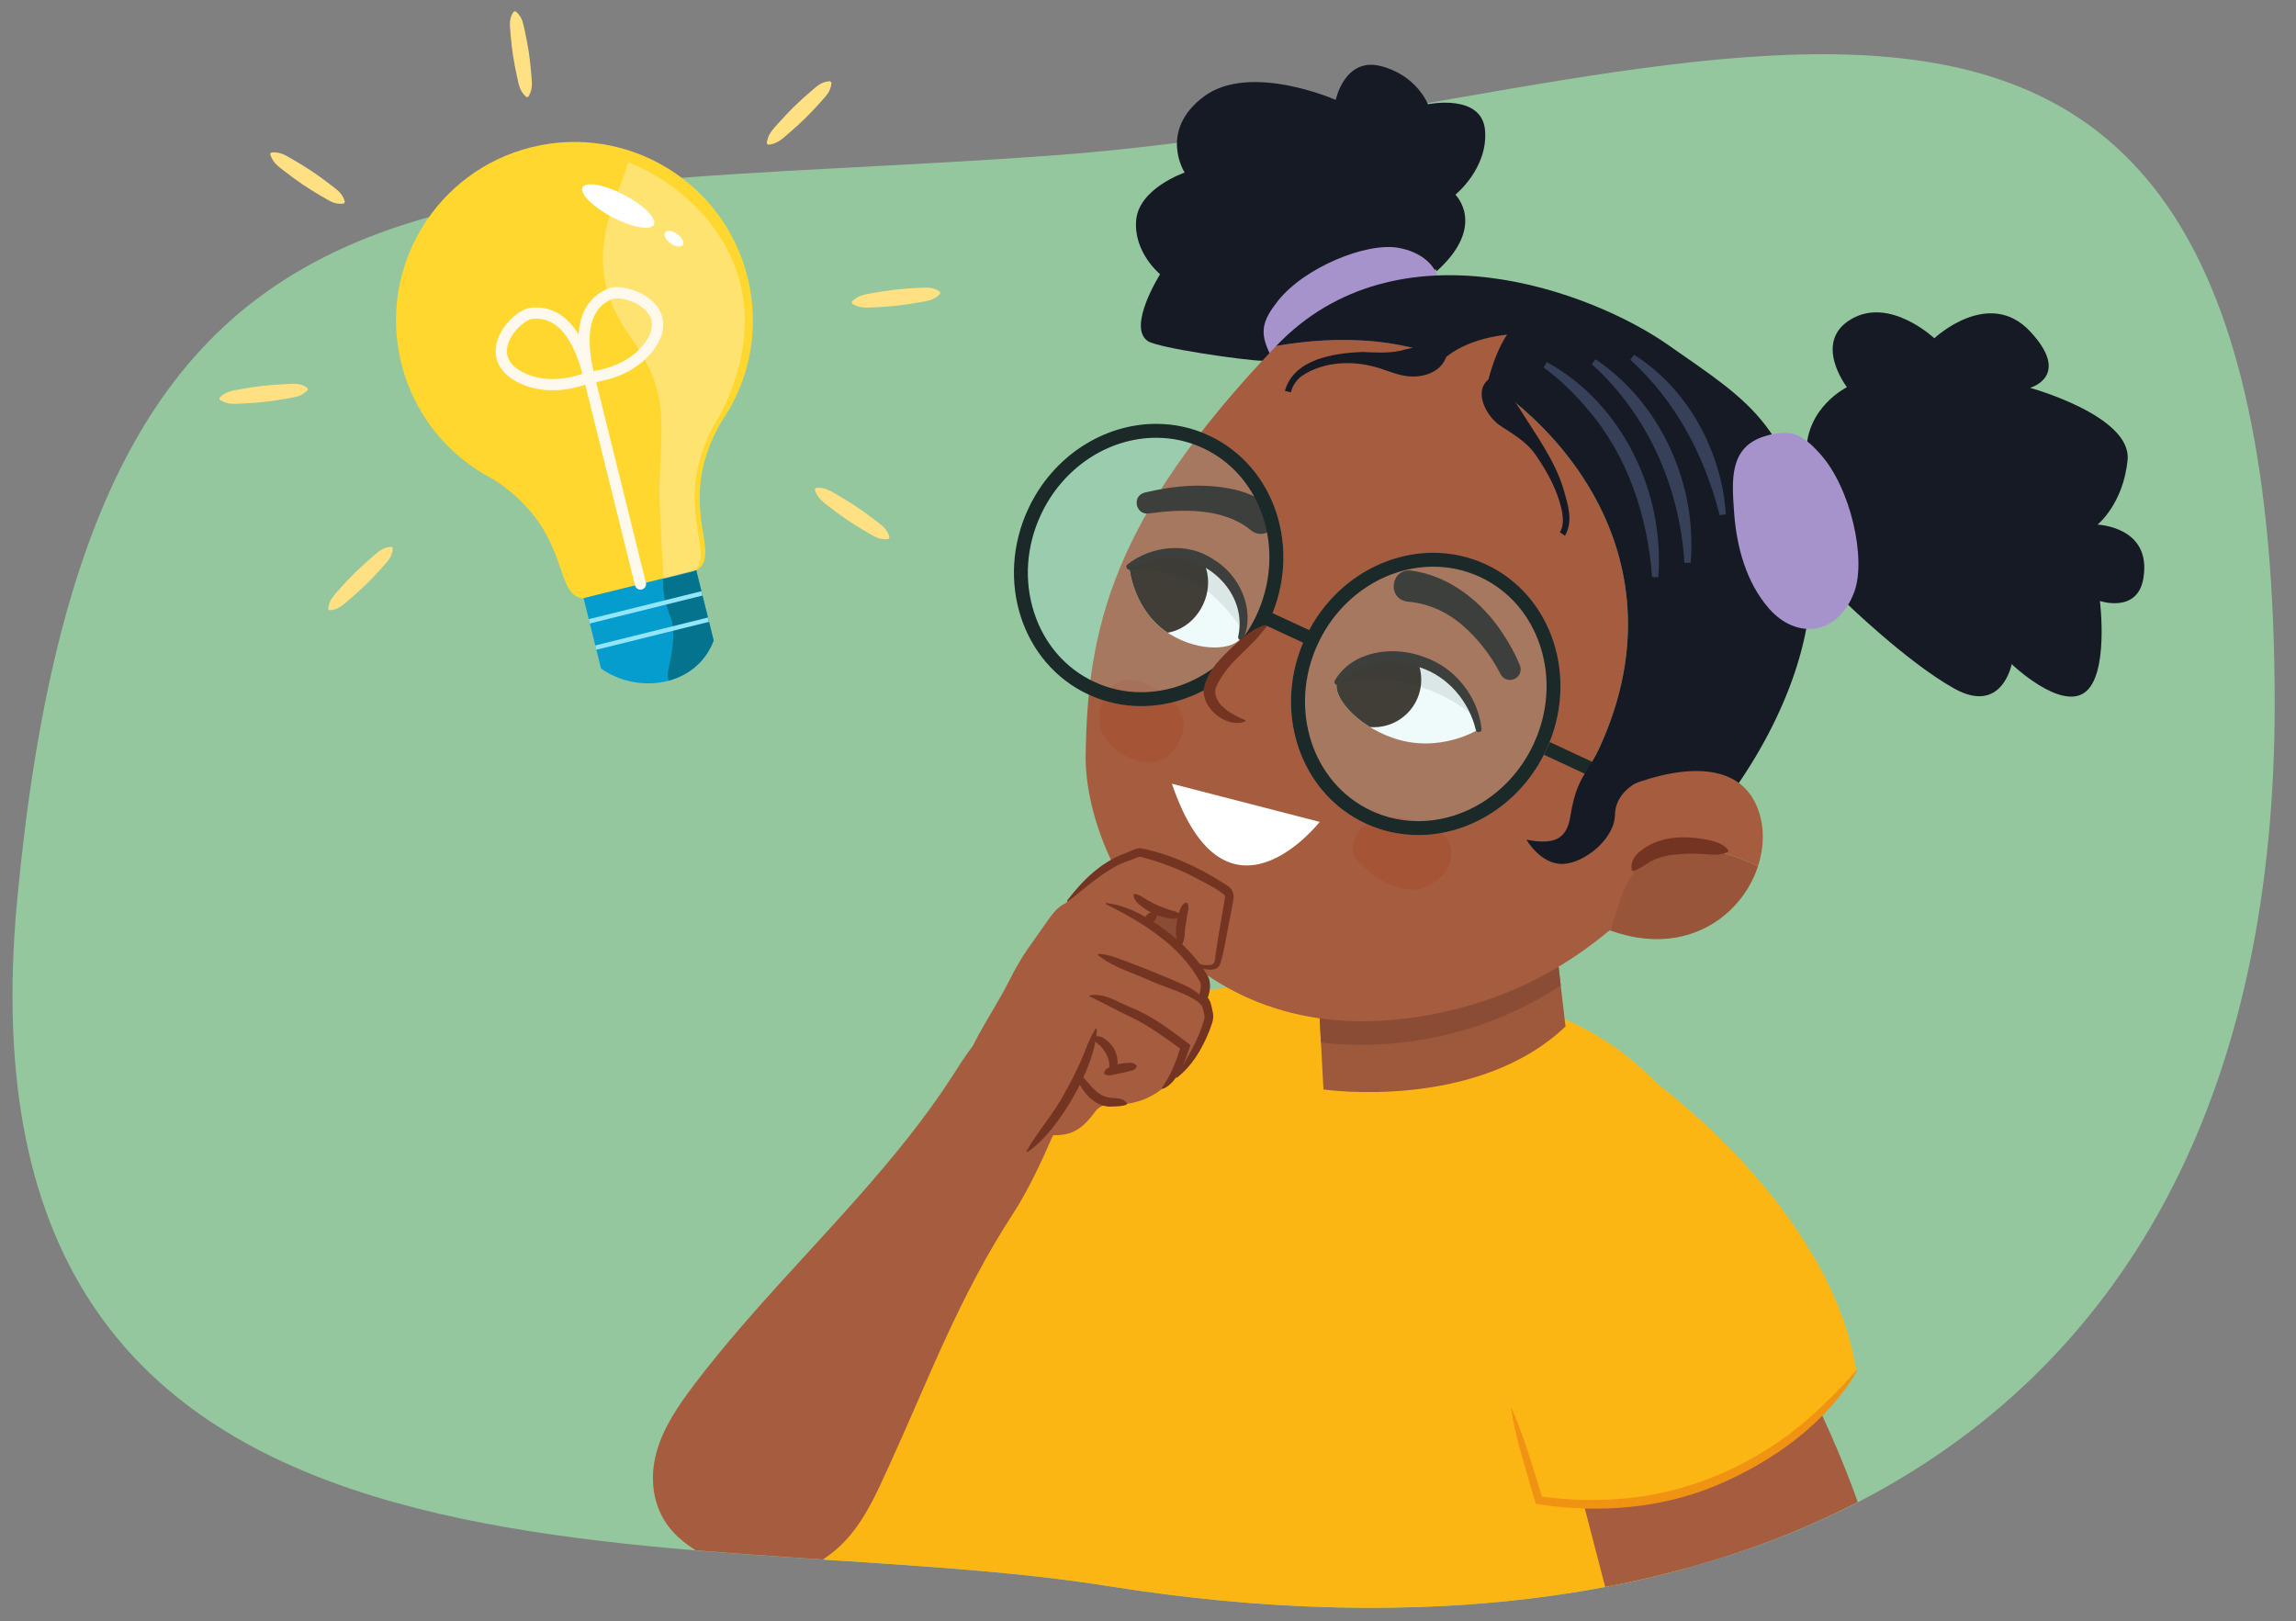 <?xml version="1.0" encoding="UTF-8"?><svg id="a" xmlns="http://www.w3.org/2000/svg" width="380" height="268.332" xmlns:xlink="http://www.w3.org/1999/xlink" viewBox="0 0 380 268.332"><rect x="0" y="0" width="380" height="268.332" fill="#808080" stroke="none"/><defs><clipPath id="b"><path d="M376.473,116.161c0-135.1-41.634-122.111-128.308-107.879-1.8,.296-34.606-11.242-36.418-10.957-12.224,1.925-26.771-11.583-39.333-10.662-13.046,.956-22.8,18.616-34.417,19.239-2.961,.159-6.471,21.675-9.339,21.841C55.648,31.96,12.988,40.313,2.846,148.613c-11.573,123.577,108.62,102.347,180.499,113.869,103.178,16.539,193.128-22.111,193.128-146.321Z" fill="none"/></clipPath><clipPath id="c"><path d="M205.393,105.469c1.281-2.573,.569-8.271-4.569-11.788-6.777-4.638-13.935,.12-13.935,.12,0,0,.576,7.378,6.77,11.172,5.084,3.113,10.708,2.558,11.734,.497Z" fill="#fff"/></clipPath><clipPath id="d"><path d="M221.326,112.882c1.134-2.641,6.31-5.6,13.032-3.599,8.865,2.639,10.365,11.424,10.365,11.424,0,0-6.442,4.113-14.182,1.424-6.353-2.207-10.122-7.132-9.214-9.249Z" fill="#fff"/></clipPath></defs><path d="M376.473,116.563c0-156.419-98.008-98.453-202.074-90.85C73.362,33.094,14.949,20.034,2.846,148.928c-11.573,123.246,108.62,102.072,180.499,113.563,103.178,16.495,193.128-22.052,193.128-145.929Z" fill="#95c79f"/><g clip-path="url(#b)"><g><path d="M215.934,163.312c-.948,.245-44.943-4.752-69.198,30.737l24.974,17.839,30.984-36.687,13.239-11.889Z" fill="#fcb614"/><path d="M114.6,307.566s35.486-95.202,62.935-123.996c27.449-28.794,42.965-19.862,69.696-17.735,26.732,2.127,46.734,32.755,40.974,59.644-5.759,26.889-22.61,73.897-28.448,108.466,0,0-49.953,15.131-94.282,7.131-51.804-9.348-50.876-33.51-50.876-33.51Z" fill="#fcb614"/><g><path d="M218.402,168.379l.639,11.933s25.238,3.677,40.06-10.428l-2.344-20.079-38.355,18.574Z" fill="#9e583c"/><path d="M258.31,163.102l-1.552-13.296-38.355,18.574,.223,4.155c5.573,.706,22.691,1.687,39.685-9.433Z" fill="#8a4c34"/></g><g><g><path d="M300.658,75.507c6.725-14.456,18.702-25.863,34.398-10.072,15.696,15.791,12.772,42.931,.715,42.779s-29.307-9.996-29.307-9.996l-5.806-22.712Z" fill="#161a24"/><path d="M236.619,46.322s10.343-17.018-1.192-24.81c-11.535-7.792-37.957,5.991-42.131,14.963-3.247,6.979-3.166,18.537,19.625,24.289l23.698-14.443Z" fill="#161a24"/><path d="M211.448,49.869c-2.484,3.181-3.086,5.06-1.223,8.78,2.611,5.218,7.628,3.847,12.28,2.706,5.118-1.256,10.365-3.668,13.734-7.839,4.04-5.001,2.301-11.191-4.762-12.493-5.292-.975-15.654,3.243-20.029,8.845Z" fill="#a793cc"/><g><path d="M244.942,62.321c-10.819-6.997-23.941-6.762-33.729-5.063-27.443,28.695-31.24,47.213-31.528,67.783-.245,17.471,17.698,51.893,59.736,42.343,22.233-5.05,34.738-19.52,45.973-34.453-10.021-3.496-24.261-2.44-24.261-2.44,18.099-29.781,3.854-55.206-16.19-68.169Z" fill="#a55c3f"/><path d="M299.584,94.108c-1.888-23.314-9.92-27.49-23.427-36.973-12.798-8.986-44.864-20.871-64.934,.111l-.011,.011c9.788-1.698,22.91-1.934,33.729,5.063,20.044,12.963,34.289,38.388,16.19,68.169,0,0,14.24-1.056,24.261,2.44,10.008-13.303,15.08-27.839,14.191-38.822Z" fill="#161a24"/><g><path d="M233.681,94.451c6.321,.914,11.602,5.16,15.005,10.348,1.113,1.683,2.051,3.346,2.86,5.3,.372,.9-.055,1.931-.955,2.303-.897,.374-1.916-.059-2.298-.933-1.519-2.978-3.806-5.932-6.38-8.099-2.571-2.189-5.684-3.544-8.993-3.802-3.472-.51-2.72-5.639,.761-5.119h0Z" fill="#1f1510"/><path d="M206.94,87.687c-4.529-3.661-11.267-3.468-16.786-2.711-2.2,.336-2.868-2.876-.722-3.451,5.141-1.214,10.361-1.667,15.55-.338,1.782,.51,3.567,1.289,5.202,2.471,2.837,2.196-.487,6.335-3.245,4.028h0Z" fill="#1f1510"/><g><g><path d="M205.393,105.469c1.281-2.573,.569-8.271-4.569-11.788-6.777-4.638-13.935,.12-13.935,.12,0,0,.576,7.378,6.77,11.172,5.084,3.113,10.708,2.558,11.734,.497Z" fill="#fff"/><g clip-path="url(#c)"><ellipse cx="192.813" cy="97.095" rx="7.867" ry="6.964" transform="translate(23.449 230.961) rotate(-65.051)" fill="#24140b"/><path d="M210.857,106.928c-.28-1.416-1.246-2.623-2.081-3.74,1.045-.425,1.905-1.896,1.313-3.096-1.614-3.273-4.838-5.257-7.732-7.05-3.26-2.021-6.803-3.299-10.674-3.639-3.487-.306-7.149-.254-10.687,.363-3.271,.571-6.539,1.656-8.855,4.539-.807,1.004-.093,2.917,1.221,2.252,3.337-1.687,6.774-2.646,10.249-3.047-.047,.066-.099,.122-.144,.19-.192,.285-.161,.544-.026,.736-.244,.404,.077,1.034,.57,.83,1.652-.682,3.357-1.025,5.05-1.095,2.385,.189,4.744,.794,6.916,1.54,.636,.218,1.254,.478,1.875,.731,2.197,1.319,4.097,3.141,5.762,5.142,.902,1.083,1.729,2.234,2.506,3.428,.752,1.157,1.363,2.681,2.425,3.526,1.021,.812,2.611-.108,2.313-1.611Z" opacity=".1"/></g></g><path d="M204.937,105.311c1.778-8.049-7.063-15.087-14.65-12.419-1.095,.305-2.183,.776-3.155,1.322-.498,.298-1-.465-.527-.803,3.955-3.103,9.885-3.747,14.163-.876,4.351,2.56,7.004,8.213,5.081,13.093-.225,.573-1.087,.271-.911-.318h0Z" fill="#1f1510"/></g><g><g><path d="M221.326,112.882c1.134-2.641,6.31-5.6,13.032-3.599,8.865,2.639,10.365,11.424,10.365,11.424,0,0-6.442,4.113-14.182,1.424-6.353-2.207-10.122-7.132-9.214-9.249Z" fill="#fff"/><g clip-path="url(#d)"><circle cx="227.358" cy="112.491" r="7.867" fill="#24140b"/><path d="M246.471,116.317c-6.175-7.591-17.048-10.477-26.263-7.345-1.501,.51-1.395,2.257-.477,3.067-.337,.558,.217,1.321,.937,1.124,7.939-2.175,17.038,.155,23.341,5.386,1.414,1.173,3.695-.716,2.462-2.232Z" opacity=".1"/></g></g><path d="M220.915,112.63c2.924-4.955,9.626-5.806,14.622-3.946,5.188,1.679,9.101,6.55,9.665,11.962,.029,.264-.162,.502-.426,.531-.263,.03-.489-.158-.531-.41-1.14-4.734-4.629-8.845-9.303-10.338-4.497-1.602-10.053-1.176-13.202,2.705-.335,.519-1.142,.032-.823-.503h0Z" fill="#1f1510"/></g></g></g><path d="M238.701,137.997c-2.429-1.746-6.007-3.234-9.516-2.64-.529-.058-1.111,.052-1.741,.442l-.19,.117c-.411,.171-.82,.365-1.221,.608-1.929,1.172-2.812,4.23-1.587,5.578,1.907,2.101,3.52,3.425,6.077,4.449,2.44,.977,4.948,1.116,7.688-1.159,2.713-2.252,2.396-6.025,.489-7.395Z" fill="#a55436"/><path d="M195.777,118.981c-.414-2.066-2.124-3.246-3.473-4.241-2.471-1.822-7.539-4.663-9.867,1.456-1.862,4.897,1.734,8.063,4.535,9.202,1.419,.577,3.319,1.09,5.051,.43,2.348-.894,4.279-4.226,3.754-6.848Z" fill="#a55436"/><path d="M236.452,62.93s1.663-6.234,12.996-7.557c0,0-3.066,3.932-4.296,13.665l-8.7-6.108Z" fill="#a55c3f"/><g><g opacity=".2"><ellipse cx="190.109" cy="93.508" rx="23.641" ry="21.992" transform="translate(25.138 226.435) rotate(-65.051)" fill="#ade7e5"/></g><g opacity=".2"><ellipse cx="235.97" cy="114.843" rx="23.641" ry="21.992" transform="translate(32.31 280.353) rotate(-65.051)" fill="#ade7e5"/></g></g><path d="M191.354,72.453h0c2.703,0,5.312,.576,7.754,1.712,9.841,4.578,13.811,16.98,8.849,27.646-3.604,7.746-11.097,12.752-19.091,12.752-2.704,0-5.313-.576-7.755-1.712-4.738-2.204-8.275-6.273-9.957-11.458-1.702-5.244-1.308-10.993,1.109-16.188,3.604-7.746,11.098-12.751,19.092-12.752m-.001-2.307c-8.607,0-17.082,5.27-21.183,14.086-5.507,11.838-1.045,25.588,9.968,30.711,2.812,1.308,5.777,1.927,8.728,1.927,8.607,0,17.082-5.27,21.183-14.086,5.507-11.838,1.045-25.588-9.968-30.711-2.812-1.308-5.777-1.927-8.728-1.927h0Z" fill="#1b2929"/><path d="M237.215,93.789h0c2.703,0,5.312,.576,7.754,1.712,4.738,2.204,8.275,6.273,9.957,11.458,1.702,5.244,1.308,10.993-1.109,16.188-3.604,7.746-11.097,12.752-19.091,12.752-2.704,0-5.313-.576-7.755-1.712-9.841-4.578-13.811-16.98-8.849-27.646,3.604-7.746,11.098-12.751,19.092-12.752m-.001-2.307c-8.607,0-17.082,5.27-21.183,14.086-5.507,11.838-1.045,25.588,9.968,30.711,2.812,1.308,5.777,1.927,8.728,1.927,8.607,0,17.082-5.27,21.183-14.086,5.507-11.838,1.045-25.588-9.968-30.711-2.812-1.308-5.777-1.927-8.728-1.927h0Z" fill="#1b2929"/></g><line x1="209.417" y1="102.187" x2="216.396" y2="105.434" fill="none" stroke="#1b2929" stroke-miterlimit="10" stroke-width="2.307"/><line x1="256.026" y1="123.87" x2="263.004" y2="127.117" fill="none" stroke="#1b2929" stroke-miterlimit="10" stroke-width="2.307"/><g><path d="M268.857,147.121c-.69,1.484-1.583,4.365-2.308,6.893,12.545,4.505,21.739-2.454,24.409-10.646-16.725-7.799-20.777,.908-22.101,3.753Z" fill="#99553a"/><path d="M290.958,143.369c1.006-3.087,1.092-6.348,.073-9.237-4.279-12.122-22.456-3.646-22.456-3.646l-10.132,19.23c2.773,1.938,5.436,3.328,7.965,4.252,.048,.018,.094,.03,.142,.047,.725-2.528,1.617-5.409,2.308-6.893,1.324-2.845,5.376-11.552,22.101-3.753Z" fill="#a55c3f"/></g><path d="M270.088,144.078c-.428-1.911,1.174-3.227,2.609-4.048,2.834-1.624,6.094-1.691,9.195-1.166,1.557,.271,3.041,.533,4.171,1.829l-.08,.329c-1.646,.718-2.968,.365-4.364,.301-1.353-.054-2.72-.051-4.056,.083-1.643,.141-3.173,.487-4.553,1.259-.865,.59-1.509,.982-2.599,1.519l-.322-.105h0Z" fill="#733522"/><path d="M209.519,103.532c-4.514,3.576-8.842,8.136-9.108,10.838-.266,2.702,3.417,5.162,5.644,4.918" fill="#a55c3f"/><path d="M209.592,103.629c-2.112,3.248-5.468,5.227-7.445,8.462-.49,.723-.922,1.519-1.018,2.191-.125,2.436,2.875,4.042,4.913,4.887,.116,.021,.135,.195,.026,.241-2.994,1.176-7.159-2.117-6.842-5.373,.627-3.214,3.083-5.38,5.277-7.451,1.479-1.274,2.911-2.631,4.941-3.149,.108-.029,.206,.096,.147,.193h0Z" fill="#733522"/><g><path d="M255.989,59.921c12.533,6.843,19.531,21.578,18.471,35.601l-1.029-.002c-.748-10.053-4.002-20.037-10.653-27.769-2.152-2.561-4.594-4.969-7.295-6.935l.506-.896h0Z" fill="#364059"/><path d="M270.452,58.72c8.887,5.584,14.521,16.015,15.181,26.391l-1.017,.157c-2.495-9.826-7.242-18.862-14.783-25.726l.619-.822h0Z" fill="#364059"/><path d="M264.079,59.465c10.827,7.259,16.857,20.792,15.726,33.692h-1.029c-.762-12.454-6.004-24.483-15.331-32.882l.634-.81h0Z" fill="#364059"/></g><path d="M247.704,62.886c.385,.729,.77,1.067,1.083,1.339,1.149,.957,1.767,1.994,2.729,3.429,2.65,4.265,5.785,8.457,7.269,13.355,.695,2.466,1.641,5.179,.231,7.66l-.849-.581c.572-.842,.56-2.077,.393-3.214-.642-3.52-2.468-6.806-4.494-9.721-1.428-2.017-3.523-3.225-5.602-4.595-2.36-1.437-4.974-5.995-1.716-8.05l.957,.379h0Z" fill="#161a24"/><path d="M239.544,58.153c-.393,3.444-4.184,4.549-7.007,4.052-1.382-.225-2.629-.734-3.816-1.13-4.32-1.481-9.485-1.418-13.313,1.177-.867,.686-1.529,1.607-1.747,2.676l-1.005-.221c1.477-5.292,8.035-6.245,12.746-6.456,2.436,.087,4.843,.289,7.103-.392,2.5-.562,3.478-.942,6.381-.497l.658,.791h0Z" fill="#161a24"/><path d="M267.295,117.895c-3.641,10.434-6.08,8.936-7.386,17.181-.626,3.953-2.818,4.753-7.269,3.895,0,0,2.33,4.116,6.017,4.012,3.519-.099,8.557-4.113,8.626-8.115,.093-5.414,7.432-6.851,7.432-6.851l-7.419-10.121Z" fill="#161a24"/></g><g><path d="M294.33,220.233s22.154,36.903,19.401,65.618l-40.067,7.558-15.865-61.042,36.531-12.134Z" fill="#a55c3f"/><path d="M273.462,178.772s29.499,21.011,33.783,48.133c0,0-17.347,26.678-52.553,21.385l-7.091-23.59,25.861-45.928Z" fill="#fcb614"/><path d="M307.325,226.957c-5.157,8.684-13.855,14.866-23.028,18.793-9.316,3.953-19.769,4.738-29.704,3.203l-.422-.065-.119-.405c-1.446-5.172-3.27-10.512-4.025-15.744,2.225,4.841,3.671,10.229,5.307,15.359l-.542-.469c4.877,.696,9.828,.821,14.712,.309,12.281-1.272,23.808-7.035,32.551-15.708,1.789-1.698,3.507-3.484,5.115-5.381,.065-.087,.217,.014,.155,.109h0Z" fill="#f09313"/><path d="M231.184,315.225c6.24,.74,63.429-8.615,73.176-13.1,15.631-7.192,12.165-39.116-14.12-35.533-20.476,2.21-66.343,22.866-66.343,22.866,0,0-10.906,23.61,7.287,25.768Z" fill="#a55c3f"/></g><path d="M218.416,136.025s-15.528,19.849-24.462-6.318l24.462,6.318Z" fill="#fff"/><path d="M237.772,44.892c8.37-7.547,3.102-12.672,3.102-12.672,0,0,5.37-4.303,4.916-10.566-.454-6.264-9.461-4.402-9.461-4.402,0,0-1.83-4.795-7.804-6.32-5.974-1.525-7.455,5.598-7.455,5.598,0,0-14.195-6.248-21.813-.56-7.618,5.689-3.188,12.59-3.188,12.59,0,0-7.586,2.581-8.029,7.908-.442,5.327,3.964,8.916,3.964,8.916,0,0-5.547,8.787-2,11.086,1.749,1.133,16.016,3.193,18.952,3.241-4.528-13.585,23.053-28.679,28.816-14.82Z" fill="#161a24"/><path d="M298.965,75.025c-.103-7.622,6.713-10.947,6.713-10.947,0,0-5.74-7.429,.672-11.24,6.412-3.811,13.796,3.146,13.796,3.146,0,0,9.005-8.504,15.88-1.102,6.875,7.402-.041,9.303-.041,9.303,0,0,16.867,4.64,16.143,11.947s-4.976,10.696-4.976,10.696c0,0,9.074,.319,7.576,8.949-1.005,5.786-7.184,3.687-7.184,3.687,0,0,1.549,12.276-2.551,15.172s-12.049-4.719-12.049-4.719c0,0-1.607,8.442-9.498,4.045-7.891-4.397-18.232-14.494-18.232-14.494l-6.249-24.443Z" fill="#161a24"/><path d="M301.217,75.094c-2.913-3.221-4.794-4.207-9.083-2.92-6.015,1.804-5.489,7.377-5.139,12.52,.385,5.659,1.973,11.667,5.772,16.01,4.555,5.208,11.44,4.508,14.126-2.739,2.012-5.431-.544-17.197-5.675-22.871Z" fill="#a793cc"/><g><path d="M186.025,141.783c.571-.363,1.164-.735,1.861-.86,.854-.153,1.752,.081,2.601,.332,2.87,.849,5.669,1.922,8.353,3.202,1.837,.876,3.738,1.965,4.57,3.662,.575,1.173-.616,3.121-.647,4.375-.082,3.247-.935,9.735-5.185,6.663-2.126-1.537-2.115,2.924-4.907,2.65-3.804-.374-7.588-1.058-11.288-2.042-2.236-.594-4.767-1.587-5.422-3.583-.406-1.236,.018-2.506-.033-3.749-.035-.851-.203-1.634,.202-2.419,1.15-2.232,3.757-4.069,5.854-5.558,1.312-.931,2.676-1.803,4.042-2.672Z" fill="#a55c3f"/><path d="M194.566,151.69c-1.101-.555-2.369-1.012-3.547-.649-.132,.041-.265,.094-.364,.191-.119,.118-.173,.284-.223,.444-.111,.356-.223,.725-.179,1.095,.034,.28,.156,.543,.305,.783,.874,1.415,3.184,3.021,4.763,2.497,.146-.048-.119-1.029-.027-1.151,.07-.093,.099-.21,.127-.323l.249-1.027c.045-.187,.091-.378,.079-.57-.017-.286-.159-.547-.298-.798-.185-.334-.375-.674-.654-.935s-.668-.434-1.043-.362" fill="#8a4c34"/><path d="M173.433,152.309c.926-1.312,2.006-2.725,3.72-3.076,1.417-.291,2.918,.226,4.297,.751,7.107,2.703,14.576,6.411,17.667,12.728,.422,.863-.423,1.98-.151,2.71,1.142,3.067,1.212,4.925-.955,8.188-4.642,6.991-8.203,9.146-13.584,9.223-.759,.011-1.56-.014-2.209,.309-.551,.274-.914,.761-1.263,1.229-3.055,4.093-5.581,3.852-11.198,3.009-4.595-.689-10.028-.342-10.667-4.452-.639-4.109,.924-8.137,2.922-11.758,1.644-2.98,3.495-5.845,5.027-8.879,.927-1.836,1.908-3.595,3.095-5.302,1.088-1.566,2.198-3.12,3.299-4.679Z" fill="#a55c3f"/><path d="M114.891,229.165c-2.619,3.459-5.113,7.091-6.241,11.194-1.128,4.102-.727,8.788,2.077,12.39,1.778,2.284,4.378,3.977,7.093,5.332,3.043,1.519,6.401,2.694,9.809,2.678,5.098-.024,9.635-2.742,12.7-6.235,3.065-3.492,4.903-7.723,6.79-11.859,6.821-14.947,11.571-27.986,20.603-41.89,2.243-3.453,4.519-8.19,6.131-11.945,1.555-3.622,5.678-7.756,4.995-11.734-.591-3.442-2.537-7.294-6.318-8.911-2.943-1.259-5.911-.143-8.128,1.53-3.041,2.295-4.87,5.439-6.837,8.476-2.253,3.481-4.713,6.846-7.303,10.126-2.616,3.313-5.363,6.538-8.172,9.718-2.809,3.18-5.68,6.315-8.551,9.45-2.888,3.154-5.775,6.309-8.599,9.51-2.803,3.177-5.543,6.401-8.152,9.711-.641,.814-1.275,1.633-1.899,2.457Z" fill="#a55c3f"/><path d="M196.518,149.441c.366,.789,.094,1.278,.006,1.856-.095,.567-.202,1.127-.268,1.694-.311,1.177,.036,2.418-.739,3.483-1.736,.04-.687-7.586,1.002-7.034h0Z" fill="#733522"/><path d="M195.492,151.662c-.788,.597-1.579,.377-2.337,.256-1.534-.273-3.004-.935-4.221-1.91-.601-.48-1.254-.98-1.343-1.933l.138-.131c.921,.112,1.394,.567,1.997,.925,1.194,.701,2.449,1.256,3.764,1.689,.668,.232,1.333,.235,2.011,.913l-.01,.19h0Z" fill="#733522"/><path d="M191.034,150.939c.633,.252,.45,.591,.388,.836-.075,.272-.244,.498-.434,.688-.211,.167-.446,.3-.706,.349-.239,.051-.536,.161-.791-.413l-.014-.189c.154-.809,.191-.526,.468-.906,.413-.253,.05-.213,.899-.372l.19,.007h0Z" fill="#733522"/><path d="M181.766,157.876c1.767,.031,3.282,.756,4.853,1.323,3.132,1.164,6.228,2.431,9.281,3.787,1.475,.683,3.667,1.802,3.41,3.786l-.188,.025c-.416-.739-1.008-1.115-1.658-1.513-2.089-1.204-4.554-1.869-6.775-2.83-3.045-1.436-6.305-2.228-8.989-4.4l.066-.178h0Z" fill="#733522"/><path d="M180.356,164.726c2.408-.374,4.488,1.017,6.563,1.903,3.759,1.455,6.933,3.938,10.109,6.337-.715,2.123-1.428,4.298-2.906,6.023-.471,.522-1.038,1.018-1.734,1.234l-.103-.159c1.503-2.107,2.454-4.568,3.174-7.032l.264,.787c-2.694-1.898-5.392-3.972-8.355-5.395-2.425-1.131-4.595-2.361-7.041-3.511l.029-.188h0Z" fill="#733522"/><path d="M186.47,182.804c-.804,.332-1.665,.302-2.463,.334-1.899,.147-3.699-1.188-4.709-2.692-.509-.719-1.014-1.588-.719-2.595l.183-.05c1.499,1.346,2.311,3.076,4.252,3.722,1.113,.422,2.751-.127,3.528,1.105l-.072,.176h0Z" fill="#733522"/><path d="M181.526,170.283c-.044,6.023-6.432,17.148-11.51,20.388l-.138-.131c1.95-3.463,4.595-6.257,6.4-9.78,.968-1.676,1.825-3.414,2.616-5.183,.803-1.774,1.326-3.621,2.449-5.344l.183,.049h0Z" fill="#733522"/><path d="M188.132,176.579c-.42,.661-.855,.6-1.289,.724-.639,.164-1.935,.444-2.585,.557-.441,.082-.827,.266-1.47-.11l-.072-.176c.21-.724,.693-.85,1.132-1.04,.887-.383,1.845-.596,2.81-.62,.479,.003,.963-.141,1.463,.474l.01,.19h0Z" fill="#733522"/><path d="M181.018,171.692c.754-.449,1.464-.023,2.061,.417,1.438,1.062,2.268,3.045,1.713,4.793-.109,.273-.629,.975-.984,.704-.257-.783-.159-1.178-.231-1.708-.171-1.017-.701-1.976-1.411-2.727-.385-.402-.792-.54-1.192-1.294l.043-.185h0Z" fill="#733522"/><path d="M176.603,149.063c2.569-3.367,5.701-6.483,9.827-7.921,.74-.268,1.512-.768,2.33-.76,4.958,.954,9.603,3.149,13.836,5.846,.4,.264,.972,.526,1.37,1.249,.366,.773,.153,1.457,.082,1.899l-.551,2.895c-.523,2.48-.8,4.865-1.563,7.306-.128,.292-.402,.612-.729,.751-1.299,.457-2.851-.088-3.7-1.109l.146-.122c.732,.555,1.77,.7,2.611,.608,1-.072,.771-1.048,.939-1.861,.403-2.808,.981-5.906,1.452-8.72,.1-.504,.119-.858,.026-.99-1.655-1.369-4.047-2.4-5.946-3.443-2.495-1.198-5.33-2.216-7.991-2.89-.38-.042-1.887,.714-2.538,.863-3.501,1.409-6.433,4.224-9.461,6.531l-.137-.131h0Z" fill="#733522"/><path d="M194.601,178.279c1.843-3.143,3.813-6.174,4.718-9.665,.125-.451-.109-1.086-.189-1.508-.093-.349-.188-.727-.365-.98-.035-.044,.003,.032,.168,.046l-.643-1.077c.339-.778,.559-1.775,.386-2.468-3.315-6.16-9.576-9.959-15.687-13.009l.054-.182c4.165,.526,7.834,2.877,11.051,5.454,2.199,1.833,4.218,3.989,5.708,6.462,.819,1.364,.444,3.038-.158,4.395l-.642-1.077c1.445,.214,1.478,1.958,1.758,3.03,.189,1.098-.327,2.123-.665,3.053-1.162,2.912-2.848,5.722-5.352,7.651l-.142-.126h0Z" fill="#733522"/></g></g></g><g><g><path d="M65.025,90.725c-.109,1.637-1.104,2.37-1.89,3.317-.821,.911-1.658,1.805-2.532,2.662-.875,.856-1.792,1.669-2.719,2.471-.944,.785-1.761,1.7-3.343,1.835l-.227-.232c.165-1.579,1.095-2.379,1.898-3.308,.82-.912,1.651-1.813,2.523-2.671,.873-.857,1.784-1.677,2.71-2.48,.962-.767,1.714-1.748,3.352-1.826l.227,.232h0Z" fill="#ffe183"/><path d="M137.615,13.669c-.109,1.637-1.104,2.37-1.89,3.317-.821,.911-1.658,1.805-2.532,2.662-.875,.856-1.792,1.669-2.719,2.471-.944,.785-1.761,1.7-3.343,1.835l-.227-.232c.165-1.579,1.095-2.379,1.898-3.308,.82-.912,1.651-1.813,2.523-2.671,.873-.857,1.784-1.677,2.71-2.48,.962-.767,1.714-1.748,3.352-1.826l.227,.232h0Z" fill="#ffe183"/><path d="M85.327,1.874c1.256,1.018,1.26,2.223,1.561,3.383,.251,1.168,.479,2.34,.654,3.519,.174,1.18,.289,2.368,.39,3.558,.077,1.194,.333,2.361-.492,3.69l-.321,.048c-1.177-1.03-1.273-2.221-1.549-3.385-.252-1.168-.489-2.338-.667-3.517-.177-1.179-.301-2.366-.402-3.557-.051-1.198-.399-2.351,.505-3.692l.321-.048h0Z" fill="#ffe183"/><path d="M56.902,33.692c-1.625,.224-2.544-.603-3.63-1.18-1.058-.62-2.103-1.259-3.119-1.941-1.015-.684-1.996-1.418-2.97-2.164-.96-.766-2.021-1.381-2.473-2.904l.181-.27c1.58-.158,2.551,.592,3.623,1.191,1.059,.619,2.109,1.25,3.126,1.931,1.016,.682,2.003,1.408,2.977,2.153,.946,.787,2.058,1.325,2.465,2.914l-.181,.27h0Z" fill="#ffe183"/><path d="M147.037,89.214c-1.625,.224-2.544-.603-3.63-1.18-1.058-.62-2.103-1.259-3.119-1.941-1.015-.684-1.996-1.418-2.97-2.164-.96-.766-2.021-1.381-2.473-2.904l.181-.27c1.58-.158,2.551,.592,3.623,1.191,1.058,.619,2.109,1.25,3.126,1.931,1.016,.682,2.003,1.408,2.977,2.153,.946,.787,2.058,1.325,2.466,2.914l-.181,.27h0Z" fill="#ffe183"/><path d="M50.951,64.528c-1.095,1.221-2.33,1.185-3.532,1.447-1.208,.211-2.418,.4-3.635,.535-1.216,.134-2.44,.209-3.664,.27-1.227,.036-2.435,.253-3.764-.616l-.036-.323c1.104-1.142,2.329-1.198,3.534-1.434,1.208-.212,2.417-.41,3.633-.548,1.216-.137,2.438-.221,3.663-.282,1.23-.011,2.427-.32,3.765,.629l.036,.323h0Z" fill="#ffe183"/><path d="M155.61,48.606c-1.095,1.221-2.33,1.185-3.532,1.447-1.208,.211-2.418,.4-3.635,.535-1.216,.134-2.44,.209-3.664,.27-1.228,.036-2.435,.253-3.764-.616l-.036-.323c1.104-1.142,2.329-1.198,3.534-1.434,1.208-.212,2.417-.41,3.633-.548,1.216-.137,2.438-.221,3.663-.282,1.23-.011,2.427-.32,3.765,.629l.036,.323h0Z" fill="#ffe183"/></g><g><path d="M112.341,82.734l-18.647,4.625,5.772,23.272c6.051,4.337,15.751,3.059,18.647-4.625l-5.772-23.272Z" fill="#059dce"/><path d="M118.113,106.006l-3.492-14.078c-3.227-1.093-6.856,2.125-3.628,10.264q1.012,2.553-.356,8.568c-.173,.76-.14,1.381,.04,1.879,3.25-.877,6.086-3.05,7.437-6.633Z" fill="#04748e"/><line x1="97.531" y1="102.832" x2="116.178" y2="98.207" fill="none" stroke="#93e5f9" stroke-miterlimit="10" stroke-width=".737"/><line x1="98.61" y1="107.182" x2="117.257" y2="102.557" fill="none" stroke="#93e5f9" stroke-miterlimit="10" stroke-width=".737"/><path d="M123.746,45.968c-3.896-15.835-19.892-25.513-35.727-21.617-15.835,3.896-25.513,19.892-21.617,35.727,2.043,8.303,7.586,15.313,15.194,19.216h0c12.657,8.063,10.039,18.514,14.387,19.642,.18,.047,.403,.106,.595,.058l1.7-.422,15.248-3.782s1.682-.405,1.726-.436c.104-.073,.222-.108,.316-.178,3.879-2.883-3.873-10.898,3.736-24.236h0c4.878-6.973,6.498-15.717,4.442-23.974Z" fill="#ffd72e"/><path d="M103.979,26.862c-1.951,6.78-8.428,16.397,.081,28.471,6.427,9.119,5.589,12.915,5.066,24.833-.081,1.851,.56,14.204,.707,15.632l3.329-.826s1.507-.362,1.546-.391c.092-.069,.198-.101,.281-.167,3.438-2.737-3.705-10.711,2.887-23.576,4.257-6.708,6.687-15.668,4.672-23.766-2.425-9.847-10.329-16.909-18.569-20.209Z" fill="#fff9ed" opacity=".35"/><ellipse cx="102.318" cy="34.098" rx="2.089" ry="6.658" transform="translate(24.656 108.933) rotate(-62.369)" fill="#fff"/><line x1="106" y1="96.659" x2="97.031" y2="60.495" fill="none" stroke="#fff9ed" stroke-linecap="round" stroke-miterlimit="10" stroke-width="1.862"/><path d="M97.507,62.415c-2.438-9.83-6.731-10.818-9.468-10.57-2.737,.248-8.768,7.069-1.922,10.596,5.438,2.771,11.39-.026,11.39-.026Z" fill="none" stroke="#fff9ed" stroke-linecap="round" stroke-miterlimit="10" stroke-width="1.862"/><path d="M97.507,62.415c-2.438-9.83,.909-12.713,3.431-13.769,2.523-1.056,11.072,2.22,6.654,8.483-3.503,4.974-10.085,5.286-10.085,5.286Z" fill="none" stroke="#fff9ed" stroke-linecap="round" stroke-miterlimit="10" stroke-width="1.862"/><ellipse cx="111.546" cy="39.508" rx=".945" ry="1.807" transform="translate(14.219 106.821) rotate(-54.172)" fill="#fff"/></g></g></svg>